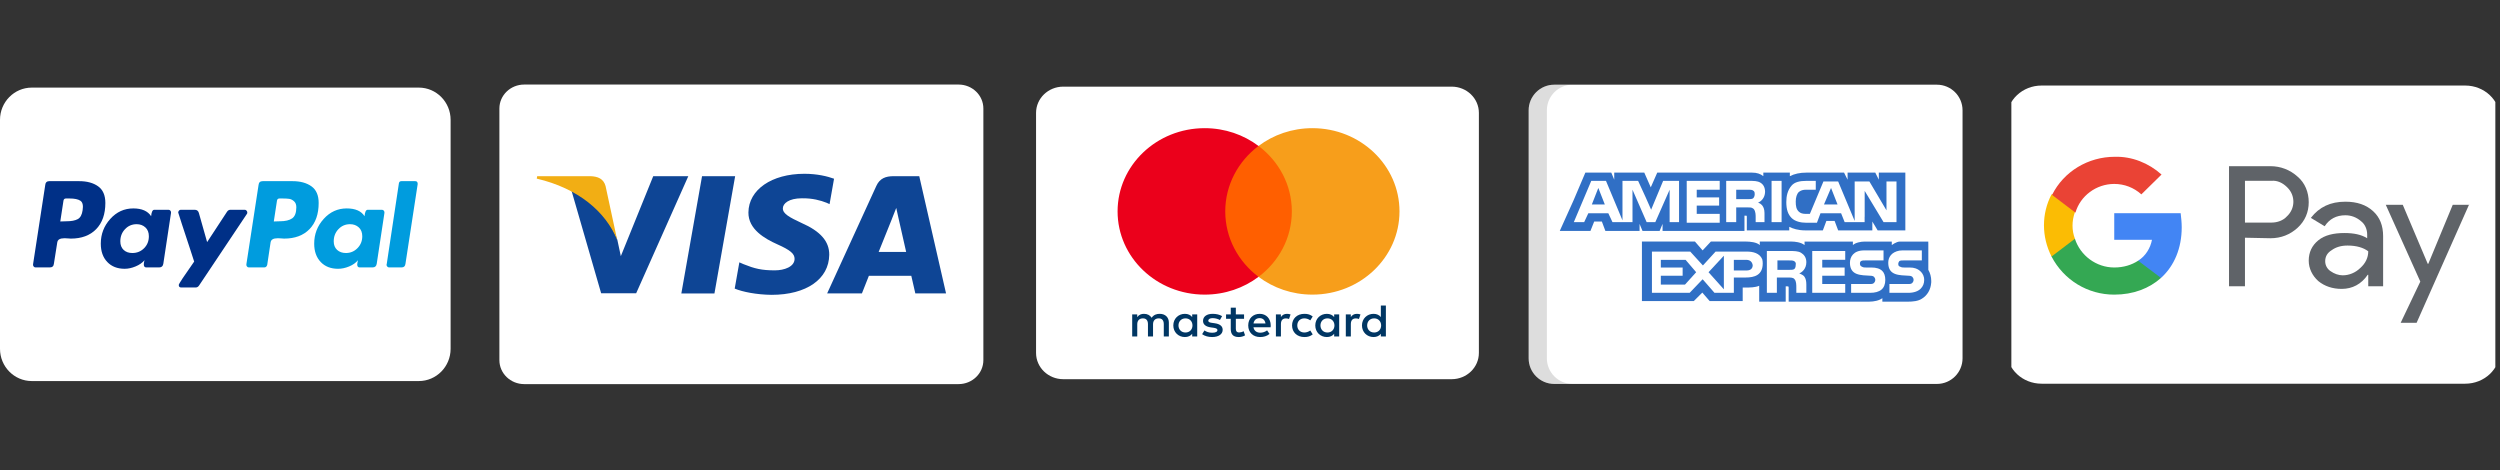 <svg width="218" height="41" viewBox="0 0 218 41" fill="none" xmlns="http://www.w3.org/2000/svg">
<rect x="0" y="0" width="218" height="41" fill="#333333" stroke="none"/>
<g clip-path="url(#clip0_2764_138)">
<path d="M36.522 7.639H2.771C1.243 7.639 0 8.899 0 10.448V30.419C0 31.968 1.243 33.228 2.771 33.228H36.522C38.05 33.228 39.293 31.968 39.293 30.419V10.448C39.293 8.899 38.05 7.639 36.522 7.639Z" fill="white"/>
<path d="M8.556 16.247C8.136 15.947 7.587 15.797 6.91 15.797H4.29C4.083 15.797 3.968 15.905 3.947 16.119L2.882 23.048C2.871 23.116 2.888 23.178 2.931 23.235C2.975 23.291 3.03 23.32 3.095 23.32H4.34C4.558 23.32 4.678 23.212 4.7 22.997L4.995 21.129C5.005 21.039 5.044 20.965 5.109 20.908C5.175 20.852 5.257 20.815 5.355 20.798C5.453 20.781 5.546 20.773 5.633 20.773C5.72 20.773 5.824 20.778 5.944 20.79C6.064 20.801 6.141 20.806 6.174 20.806C7.112 20.806 7.849 20.532 8.384 19.983C8.919 19.434 9.187 18.672 9.187 17.699C9.187 17.031 8.976 16.547 8.556 16.247ZM7.205 18.327C7.15 18.723 7.009 18.984 6.779 19.108C6.55 19.233 6.223 19.295 5.797 19.295L5.257 19.312L5.535 17.495C5.557 17.37 5.628 17.308 5.748 17.308H6.059C6.496 17.308 6.812 17.373 7.009 17.503C7.205 17.634 7.271 17.908 7.205 18.327Z" fill="#003087"/>
<path d="M36.209 15.797H34.997C34.877 15.797 34.806 15.859 34.784 15.984L33.719 23.048L33.703 23.082C33.703 23.139 33.725 23.192 33.769 23.243C33.812 23.294 33.867 23.32 33.932 23.32H35.013C35.22 23.32 35.335 23.212 35.357 22.997L36.422 16.052V16.035C36.422 15.876 36.35 15.797 36.209 15.797Z" fill="#009CDE"/>
<path d="M21.565 18.531C21.565 18.474 21.543 18.42 21.5 18.369C21.456 18.319 21.407 18.293 21.352 18.293H20.091C19.971 18.293 19.873 18.35 19.797 18.463L18.061 21.112L17.34 18.565C17.286 18.384 17.166 18.293 16.98 18.293H15.752C15.697 18.293 15.648 18.319 15.605 18.369C15.561 18.42 15.539 18.474 15.539 18.531C15.539 18.553 15.646 18.887 15.858 19.533C16.071 20.178 16.3 20.874 16.546 21.622C16.792 22.369 16.92 22.765 16.931 22.81C16.036 24.078 15.588 24.757 15.588 24.848C15.588 24.995 15.659 25.069 15.801 25.069H17.062C17.182 25.069 17.28 25.012 17.357 24.899L21.532 18.65C21.554 18.627 21.565 18.588 21.565 18.531Z" fill="#003087"/>
<path d="M33.31 18.293H32.065C31.912 18.293 31.82 18.48 31.787 18.853C31.503 18.401 30.985 18.174 30.231 18.174C29.445 18.174 28.776 18.48 28.225 19.091C27.674 19.702 27.398 20.421 27.398 21.248C27.398 21.916 27.587 22.448 27.963 22.844C28.34 23.24 28.845 23.438 29.478 23.438C29.795 23.438 30.117 23.37 30.444 23.234C30.772 23.099 31.028 22.918 31.214 22.691C31.214 22.702 31.203 22.753 31.181 22.844C31.159 22.934 31.148 23.003 31.148 23.047C31.148 23.229 31.219 23.319 31.361 23.319H32.491C32.698 23.319 32.819 23.212 32.851 22.997L33.523 18.564C33.533 18.497 33.517 18.434 33.474 18.378C33.43 18.321 33.375 18.293 33.31 18.293ZM31.173 21.638C30.895 21.921 30.559 22.063 30.166 22.063C29.849 22.063 29.593 21.972 29.396 21.791C29.2 21.61 29.101 21.361 29.101 21.044C29.101 20.625 29.238 20.271 29.511 19.983C29.783 19.694 30.122 19.549 30.526 19.549C30.831 19.549 31.085 19.643 31.288 19.83C31.489 20.016 31.59 20.274 31.59 20.602C31.59 21.01 31.451 21.355 31.173 21.638Z" fill="#009CDE"/>
<path d="M14.7 18.293H13.456C13.303 18.293 13.21 18.48 13.178 18.853C12.883 18.401 12.364 18.174 11.622 18.174C10.836 18.174 10.167 18.48 9.616 19.091C9.065 19.702 8.789 20.421 8.789 21.248C8.789 21.916 8.977 22.448 9.354 22.844C9.731 23.24 10.235 23.438 10.869 23.438C11.174 23.438 11.491 23.37 11.818 23.234C12.146 23.099 12.408 22.918 12.604 22.691C12.561 22.827 12.539 22.946 12.539 23.047C12.539 23.229 12.61 23.319 12.752 23.319H13.882C14.089 23.319 14.209 23.212 14.242 22.997L14.913 18.564C14.924 18.497 14.908 18.434 14.864 18.378C14.82 18.321 14.766 18.293 14.7 18.293ZM12.563 21.646C12.285 21.924 11.944 22.063 11.54 22.063C11.223 22.063 10.97 21.972 10.779 21.791C10.588 21.61 10.492 21.361 10.492 21.044C10.492 20.625 10.629 20.271 10.902 19.983C11.174 19.694 11.513 19.549 11.917 19.549C12.222 19.549 12.476 19.643 12.678 19.83C12.88 20.016 12.981 20.274 12.981 20.602C12.981 21.021 12.842 21.369 12.563 21.646Z" fill="#003087"/>
<path d="M27.158 16.247C26.737 15.947 26.189 15.797 25.512 15.797H22.908C22.69 15.797 22.57 15.905 22.548 16.119L21.484 23.048C21.473 23.116 21.489 23.178 21.533 23.235C21.576 23.291 21.631 23.32 21.697 23.32H23.039C23.17 23.32 23.258 23.246 23.301 23.099L23.596 21.129C23.607 21.039 23.645 20.965 23.711 20.908C23.776 20.852 23.858 20.815 23.956 20.798C24.055 20.781 24.147 20.773 24.235 20.773C24.322 20.773 24.426 20.778 24.546 20.79C24.666 20.801 24.742 20.806 24.775 20.806C25.714 20.806 26.451 20.532 26.986 19.983C27.521 19.434 27.788 18.672 27.788 17.699C27.788 17.031 27.578 16.547 27.158 16.247ZM25.479 19.04C25.239 19.21 24.879 19.295 24.399 19.295L23.875 19.312L24.153 17.495C24.175 17.37 24.245 17.308 24.366 17.308H24.66C24.901 17.308 25.092 17.32 25.234 17.342C25.375 17.365 25.512 17.436 25.643 17.554C25.774 17.673 25.84 17.846 25.84 18.072C25.84 18.548 25.719 18.87 25.479 19.04Z" fill="#009CDE"/>
</g>
<g clip-path="url(#clip1_2764_138)">
<path d="M45.711 7.373H83.586C84.781 7.373 85.75 8.309 85.75 9.463V31.404C85.75 32.558 84.781 33.494 83.586 33.494H45.711C44.516 33.494 43.547 32.558 43.547 31.404V9.463C43.547 8.309 44.516 7.373 45.711 7.373Z" fill="white"/>
<path d="M59.413 25.59L61.218 15.363H64.105L62.299 25.59H59.413ZM72.729 15.584C72.157 15.377 71.261 15.154 70.142 15.154C67.289 15.154 65.279 16.541 65.262 18.529C65.246 19.999 66.697 20.819 67.792 21.308C68.916 21.809 69.293 22.129 69.288 22.576C69.281 23.262 68.391 23.575 67.561 23.575C66.406 23.575 65.792 23.42 64.843 23.038L64.471 22.876L64.066 25.165C64.74 25.45 65.987 25.698 67.282 25.71C70.317 25.71 72.287 24.339 72.31 22.217C72.32 21.053 71.551 20.168 69.885 19.438C68.876 18.965 68.258 18.649 68.265 18.17C68.265 17.745 68.788 17.291 69.918 17.291C70.862 17.276 71.546 17.475 72.079 17.682L72.338 17.8L72.729 15.584ZM80.159 15.363H77.928C77.237 15.363 76.719 15.545 76.416 16.211L72.128 25.583H75.16C75.16 25.583 75.656 24.323 75.768 24.047C76.099 24.047 79.044 24.051 79.465 24.051C79.552 24.409 79.816 25.583 79.816 25.583H82.495L80.159 15.363V15.363ZM76.619 21.967C76.858 21.378 77.769 19.108 77.769 19.108C77.752 19.136 78.006 18.516 78.152 18.132L78.347 19.014C78.347 19.014 78.9 21.455 79.016 21.967H76.619ZM56.962 15.363L54.136 22.337L53.834 20.92C53.308 19.286 51.669 17.516 49.836 16.63L52.42 25.574L55.475 25.57L60.02 15.363H56.962" fill="#0E4595"/>
<path d="M51.497 15.364H46.842L46.805 15.576C50.426 16.423 52.823 18.468 53.818 20.926L52.806 16.227C52.631 15.579 52.124 15.386 51.497 15.363" fill="#F2AE14"/>
</g>
<g clip-path="url(#clip2_2764_138)">
<path d="M126.588 7.555H92.715C91.405 7.555 90.344 8.58 90.344 9.844V30.775C90.344 32.04 91.405 33.065 92.715 33.065H126.588C127.897 33.065 128.959 32.04 128.959 30.775V9.844C128.959 8.58 127.897 7.555 126.588 7.555Z" fill="white"/>
<path fill-rule="evenodd" clip-rule="evenodd" d="M104.397 27.415V28.378V29.341H103.959V29.107C103.82 29.281 103.609 29.39 103.322 29.39C102.756 29.39 102.313 28.967 102.313 28.378C102.313 27.79 102.756 27.366 103.322 27.366C103.609 27.366 103.82 27.475 103.959 27.648V27.415H104.397ZM103.376 27.761C102.997 27.761 102.764 28.039 102.764 28.378C102.764 28.717 102.997 28.995 103.376 28.995C103.739 28.995 103.984 28.729 103.984 28.378C103.984 28.027 103.739 27.761 103.376 27.761ZM119.216 28.378C119.216 28.039 119.448 27.761 119.828 27.761C120.191 27.761 120.435 28.027 120.435 28.378C120.435 28.729 120.191 28.995 119.828 28.995C119.448 28.995 119.216 28.717 119.216 28.378ZM120.849 26.641V28.378V29.341H120.41V29.107C120.271 29.281 120.06 29.39 119.773 29.39C119.208 29.39 118.764 28.967 118.764 28.378C118.764 27.79 119.208 27.366 119.773 27.366C120.06 27.366 120.271 27.475 120.41 27.648V26.641H120.849ZM109.841 27.741C110.123 27.741 110.305 27.91 110.351 28.209H109.305C109.351 27.93 109.528 27.741 109.841 27.741ZM108.845 28.378C108.845 27.777 109.258 27.366 109.849 27.366C110.414 27.366 110.803 27.777 110.807 28.378C110.807 28.434 110.803 28.487 110.798 28.539H109.301C109.364 28.886 109.621 29.011 109.904 29.011C110.106 29.011 110.322 28.938 110.491 28.809L110.705 29.12C110.461 29.317 110.182 29.39 109.879 29.39C109.275 29.39 108.845 28.991 108.845 28.378ZM115.144 28.378C115.144 28.039 115.377 27.761 115.756 27.761C116.119 27.761 116.364 28.027 116.364 28.378C116.364 28.729 116.119 28.995 115.756 28.995C115.377 28.995 115.144 28.717 115.144 28.378ZM116.777 27.415V28.378V29.341H116.339V29.107C116.199 29.281 115.988 29.39 115.702 29.39C115.136 29.39 114.693 28.967 114.693 28.378C114.693 27.79 115.136 27.366 115.702 27.366C115.988 27.366 116.199 27.475 116.339 27.648V27.415H116.777ZM112.668 28.378C112.668 28.962 113.094 29.39 113.744 29.39C114.047 29.39 114.25 29.325 114.469 29.16L114.258 28.821C114.094 28.934 113.921 28.995 113.731 28.995C113.381 28.991 113.123 28.749 113.123 28.378C113.123 28.007 113.381 27.765 113.731 27.761C113.921 27.761 114.094 27.821 114.258 27.934L114.469 27.596C114.25 27.431 114.047 27.366 113.744 27.366C113.094 27.366 112.668 27.793 112.668 28.378ZM117.79 27.648C117.904 27.479 118.068 27.366 118.322 27.366C118.41 27.366 118.537 27.382 118.634 27.419L118.499 27.814C118.406 27.777 118.313 27.765 118.224 27.765C117.938 27.765 117.794 27.942 117.794 28.261V29.341H117.355V27.415H117.79V27.648ZM106.566 27.568C106.355 27.435 106.064 27.366 105.744 27.366C105.233 27.366 104.904 27.6 104.904 27.983C104.904 28.297 105.149 28.491 105.6 28.551L105.807 28.579C106.047 28.612 106.161 28.672 106.161 28.781C106.161 28.93 106.001 29.015 105.701 29.015C105.397 29.015 105.178 28.922 105.03 28.814L104.824 29.14C105.064 29.309 105.368 29.39 105.697 29.39C106.279 29.39 106.617 29.128 106.617 28.761C106.617 28.422 106.351 28.245 105.912 28.185L105.706 28.156C105.516 28.132 105.364 28.096 105.364 27.967C105.364 27.826 105.507 27.741 105.748 27.741C106.005 27.741 106.254 27.834 106.376 27.906L106.566 27.568ZM111.693 27.648C111.807 27.479 111.971 27.366 112.224 27.366C112.313 27.366 112.44 27.382 112.537 27.419L112.402 27.814C112.309 27.777 112.216 27.765 112.127 27.765C111.84 27.765 111.697 27.942 111.697 28.261V29.341H111.259V27.415H111.693V27.648ZM108.482 27.415H107.765V26.83H107.322V27.415H106.912V27.797H107.322V28.677C107.322 29.124 107.503 29.39 108.022 29.39C108.212 29.39 108.431 29.334 108.57 29.241L108.444 28.882C108.313 28.954 108.17 28.991 108.056 28.991C107.836 28.991 107.765 28.861 107.765 28.668V27.797H108.482V27.415ZM101.925 28.132V29.341H101.482V28.269C101.482 27.942 101.338 27.761 101.039 27.761C100.748 27.761 100.545 27.939 100.545 28.273V29.341H100.102V28.269C100.102 27.942 99.955 27.761 99.663 27.761C99.364 27.761 99.169 27.939 99.169 28.273V29.341H98.727V27.415H99.166V27.652C99.33 27.427 99.541 27.366 99.756 27.366C100.064 27.366 100.284 27.495 100.423 27.709C100.609 27.439 100.874 27.362 101.132 27.366C101.621 27.37 101.925 27.677 101.925 28.132Z" fill="#003663"/>
<path d="M113.064 24.14H106.418V12.729H113.064V24.14Z" fill="#FF5F00"/>
<path d="M106.842 18.434C106.842 16.119 107.976 14.056 109.743 12.728C108.451 11.756 106.82 11.176 105.048 11.176C100.854 11.176 97.453 14.425 97.453 18.434C97.453 22.442 100.854 25.691 105.048 25.691C106.82 25.691 108.451 25.111 109.743 24.14C107.976 22.811 106.842 20.749 106.842 18.434Z" fill="#EB001B"/>
<path d="M122.036 18.434C122.036 22.442 118.636 25.691 114.441 25.691C112.669 25.691 111.038 25.111 109.746 24.14C111.513 22.811 112.648 20.749 112.648 18.434C112.648 16.119 111.513 14.056 109.746 12.728C111.038 11.756 112.669 11.176 114.441 11.176C118.636 11.176 122.036 14.425 122.036 18.434Z" fill="#F79E1B"/>
</g>
<g clip-path="url(#clip3_2764_138)">
<path d="M171.134 31.242C171.134 32.478 170.133 33.479 168.898 33.479H135.533C134.298 33.479 133.297 32.478 133.297 31.242V9.621C133.297 8.386 134.298 7.385 135.533 7.385H168.898C170.133 7.385 171.134 8.386 171.134 9.621V31.242Z" fill="white"/>
<path opacity="0.15" d="M134.887 31.242V9.621C134.887 8.386 135.889 7.385 137.124 7.385H135.533C134.298 7.385 133.297 8.386 133.297 9.621V31.242C133.297 32.478 134.298 33.479 135.533 33.479H137.124C135.889 33.479 134.887 32.478 134.887 31.242Z" fill="#202121"/>
<path d="M138.809 17.828H139.939L139.374 16.389L138.809 17.828Z" fill="#306FC5"/>
<path d="M144.824 22.658V23.326H146.726V24.046H144.824V24.817H146.931L147.907 23.738L146.983 22.658H144.824Z" fill="#306FC5"/>
<path d="M159.667 16.389L159.051 17.828H160.233L159.667 16.389Z" fill="#306FC5"/>
<path d="M150.321 25.228V22.299L148.984 23.738L150.321 25.228Z" fill="#306FC5"/>
<path d="M152.836 23.121C152.784 22.813 152.579 22.658 152.27 22.658H151.191V23.583H152.322C152.63 23.583 152.836 23.429 152.836 23.121Z" fill="#306FC5"/>
<path d="M156.431 23.48C156.534 23.428 156.585 23.274 156.585 23.12C156.637 22.915 156.534 22.812 156.431 22.76C156.328 22.709 156.174 22.709 156.02 22.709H154.992V23.531H156.02C156.174 23.531 156.328 23.531 156.431 23.48Z" fill="#306FC5"/>
<path d="M163.833 15.053V15.669L163.525 15.053H161.11V15.669L160.802 15.053H157.513C156.948 15.053 156.485 15.156 156.074 15.361V15.053H153.762V15.104V15.361C153.505 15.156 153.197 15.053 152.786 15.053H144.512L143.947 16.337L143.382 15.053H141.532H140.761V15.669L140.504 15.053H140.453H138.243L137.215 17.468L136.033 20.088L136.012 20.14H136.033H138.654H138.687L138.706 20.088L139.014 19.318H139.682L139.99 20.14H142.971V20.088V19.523L143.228 20.14H144.718L144.975 19.523V20.088V20.14H146.156H152.066H152.117V18.804H152.22C152.323 18.804 152.323 18.804 152.323 18.958V20.089H156.023V19.78C156.331 19.935 156.793 20.089 157.41 20.089H158.952L159.26 19.267H159.979L160.288 20.089H163.268V19.575V19.318L163.731 20.089H163.833H163.885H166.146V15.053H163.833H163.833ZM146.414 19.369H145.9H145.591V19.061V16.543L145.54 16.661V16.66L144.344 19.369H144.307H144.032H143.587L142.354 16.543V19.369H140.607L140.247 18.599H138.5L138.14 19.369H137.237L138.757 15.772H140.042L141.48 19.215V15.772H141.789H142.842L142.866 15.824H142.868L143.516 17.235L143.982 18.292L143.998 18.239L145.026 15.772H146.413V19.369H146.414ZM149.959 16.543H147.955V17.211H149.908V17.93H147.955V18.65H149.959V19.421H147.082V15.772H149.959V16.543ZM153.624 17.868C153.626 17.869 153.627 17.87 153.629 17.871C153.649 17.892 153.665 17.912 153.679 17.932C153.778 18.061 153.857 18.253 153.861 18.534C153.862 18.539 153.862 18.544 153.862 18.549C153.862 18.552 153.863 18.554 153.863 18.557C153.863 18.559 153.863 18.56 153.863 18.562C153.864 18.59 153.864 18.619 153.864 18.65V19.369H153.094V18.958C153.094 18.753 153.094 18.444 152.939 18.239C152.891 18.19 152.842 18.158 152.788 18.136C152.711 18.086 152.565 18.085 152.323 18.085H151.398V19.369H150.524V15.772H152.477C152.939 15.772 153.248 15.772 153.505 15.927C153.757 16.078 153.909 16.328 153.915 16.726C153.903 17.272 153.552 17.572 153.299 17.674C153.299 17.674 153.471 17.708 153.624 17.868ZM155.355 19.369H154.481V15.772H155.355V19.369ZM165.375 19.369H164.245L162.6 16.646V18.907L162.595 18.901V19.372H161.727V19.369H160.853L160.545 18.599H158.746L158.438 19.421H157.461C157.051 19.421 156.536 19.318 156.228 19.01C155.92 18.701 155.766 18.29 155.766 17.622C155.766 17.108 155.869 16.594 156.228 16.183C156.485 15.875 156.948 15.772 157.513 15.772H158.335V16.543H157.513C157.205 16.543 157.051 16.594 156.845 16.749C156.691 16.903 156.588 17.211 156.588 17.571C156.588 17.982 156.639 18.239 156.845 18.444C156.999 18.599 157.205 18.65 157.461 18.65H157.821L159.003 15.824H159.517H160.288L161.727 19.267V19.091V17.93V17.828V15.824H163.011L164.501 18.342V15.824H165.375V19.369H165.375V19.369Z" fill="#306FC5"/>
<path d="M152.892 17.27C152.907 17.254 152.921 17.236 152.933 17.215C152.979 17.142 153.032 17.009 153.004 16.828C153.003 16.811 153 16.796 152.996 16.781C152.995 16.777 152.995 16.773 152.994 16.769L152.994 16.769C152.968 16.681 152.903 16.627 152.838 16.594C152.735 16.543 152.58 16.543 152.426 16.543H151.398V17.365H152.426C152.58 17.365 152.735 17.365 152.838 17.314C152.853 17.306 152.867 17.295 152.88 17.283L152.88 17.284C152.88 17.284 152.885 17.278 152.892 17.27Z" fill="#306FC5"/>
<path d="M168.406 24.508C168.406 24.148 168.304 23.788 168.15 23.531V21.219H168.147V21.065C168.147 21.065 165.993 21.065 165.673 21.065C165.352 21.065 164.964 21.373 164.964 21.373V21.065H162.6C162.24 21.065 161.778 21.168 161.572 21.373V21.065H157.358V21.219V21.373C157.05 21.116 156.485 21.064 156.228 21.064H153.453V21.219V21.373C153.196 21.116 152.579 21.064 152.271 21.064H149.188L148.468 21.835L147.8 21.064H147.585H147.235H143.176V21.219V21.625V26.255H147.698L148.441 25.512L149.085 26.255H149.136H151.742H151.86H151.912H151.963V25.741V25.073H152.22C152.579 25.073 153.042 25.073 153.402 24.919V26.203V26.306H155.714V26.203V24.97H155.817C155.971 24.97 155.971 24.97 155.971 25.124V26.203V26.306H162.959C163.422 26.306 163.884 26.203 164.141 25.998V26.203V26.306H166.351C166.813 26.306 167.276 26.255 167.584 26.049C168.057 25.765 168.356 25.263 168.4 24.663C168.402 24.646 168.405 24.628 168.406 24.61L168.403 24.607C168.405 24.574 168.406 24.541 168.406 24.508ZM152.22 24.199H151.192V24.353V24.662V24.97V25.535H149.503L148.52 24.405L148.516 24.409L148.468 24.353L147.338 25.535H144.049V21.938H147.389L148.302 22.938L148.494 23.147L148.52 23.12L149.599 21.938H152.322C152.851 21.938 153.443 22.069 153.667 22.607C153.694 22.713 153.71 22.831 153.71 22.966C153.71 23.994 152.99 24.199 152.22 24.199ZM157.358 24.148C157.461 24.302 157.513 24.508 157.513 24.816V25.535H156.639V25.073C156.639 24.867 156.639 24.508 156.485 24.353C156.382 24.199 156.176 24.199 155.868 24.199H154.943V25.535H154.07V21.887H156.022C156.433 21.887 156.793 21.887 157.05 22.041C157.307 22.195 157.513 22.452 157.513 22.863C157.513 23.428 157.153 23.737 156.896 23.84C157.153 23.942 157.307 24.045 157.358 24.148ZM160.904 22.657H158.9V23.326H160.853V24.045H158.9V24.765H160.904V25.535H158.027V21.887H160.904V22.657ZM163.062 25.535H161.418V24.765H163.062C163.216 24.765 163.319 24.765 163.422 24.662C163.474 24.61 163.525 24.508 163.525 24.405C163.525 24.302 163.474 24.2 163.422 24.148C163.371 24.097 163.268 24.045 163.114 24.045C162.291 23.994 161.315 24.045 161.315 22.915C161.315 22.401 161.623 21.835 162.548 21.835H164.244V22.709H162.651C162.497 22.709 162.394 22.709 162.291 22.76C162.189 22.812 162.189 22.915 162.189 23.017C162.189 23.172 162.291 23.223 162.394 23.274C162.497 23.326 162.6 23.326 162.702 23.326H163.165C163.628 23.326 163.936 23.428 164.141 23.634C164.295 23.788 164.398 24.045 164.398 24.405C164.398 25.175 163.936 25.535 163.062 25.535ZM167.482 25.175C167.276 25.381 166.916 25.535 166.402 25.535H164.758V24.765H166.402C166.556 24.765 166.659 24.765 166.762 24.662C166.813 24.61 166.865 24.508 166.865 24.405C166.865 24.302 166.813 24.2 166.762 24.148C166.711 24.097 166.608 24.045 166.454 24.045C165.632 23.994 164.655 24.045 164.655 22.915C164.655 22.427 164.935 21.985 165.624 21.854C165.706 21.843 165.793 21.835 165.889 21.835H167.584V22.709H166.454H166.043H165.991C165.837 22.709 165.735 22.709 165.632 22.76C165.58 22.812 165.529 22.915 165.529 23.017C165.529 23.172 165.58 23.223 165.735 23.274C165.837 23.326 165.94 23.326 166.043 23.326H166.094H166.505C166.73 23.326 166.9 23.353 167.055 23.408C167.197 23.459 167.668 23.67 167.774 24.22C167.783 24.278 167.79 24.338 167.79 24.405C167.79 24.713 167.687 24.97 167.482 25.175Z" fill="#306FC5"/>
</g>
<g clip-path="url(#clip4_2764_138)">
<path fill-rule="evenodd" clip-rule="evenodd" d="M178.028 7.459C176.354 7.459 174.996 8.737 174.996 10.313V30.605C174.996 32.181 176.353 33.459 178.028 33.459H214.964C216.638 33.459 217.996 32.181 217.996 30.605V10.313C217.996 8.737 216.639 7.459 214.964 7.459H178.028Z" fill="white"/>
<path d="M195.761 20.729V24.964H194.37V14.491H197.985C198.865 14.491 199.699 14.81 200.348 15.402C200.996 15.948 201.321 16.768 201.321 17.633C201.321 18.498 200.996 19.272 200.348 19.864C199.699 20.456 198.911 20.775 197.985 20.775L195.761 20.729ZM195.761 15.766V19.409H198.077C198.587 19.409 199.097 19.227 199.421 18.863C200.162 18.18 200.162 17.041 199.467 16.358L199.421 16.313C199.05 15.948 198.587 15.721 198.077 15.766H195.761Z" fill="#5F6368"/>
<path d="M204.518 17.588C205.537 17.588 206.325 17.861 206.928 18.407C207.53 18.954 207.808 19.682 207.808 20.593V24.964H206.511V23.962H206.464C205.908 24.782 205.12 25.192 204.194 25.192C203.406 25.192 202.711 24.964 202.155 24.509C201.645 24.053 201.321 23.416 201.321 22.733C201.321 22.004 201.599 21.412 202.155 20.957C202.711 20.502 203.499 20.32 204.425 20.32C205.259 20.32 205.908 20.456 206.418 20.775V20.456C206.418 20.001 206.232 19.546 205.862 19.272C205.491 18.954 205.028 18.771 204.518 18.771C203.73 18.771 203.128 19.09 202.711 19.728L201.506 18.999C202.248 18.043 203.221 17.588 204.518 17.588ZM202.757 22.778C202.757 23.143 202.943 23.461 203.221 23.643C203.545 23.871 203.916 24.008 204.286 24.008C204.842 24.008 205.398 23.78 205.815 23.37C206.279 22.96 206.511 22.46 206.511 21.913C206.093 21.595 205.491 21.412 204.703 21.412C204.147 21.412 203.684 21.549 203.313 21.822C202.943 22.05 202.757 22.369 202.757 22.778Z" fill="#5F6368"/>
<path d="M215.314 17.815L210.727 28.151H209.337L211.051 24.554L208.04 17.861H209.522L211.7 23.006H211.746L213.878 17.861H215.314V17.815Z" fill="#5F6368"/>
<path d="M190.246 19.819C190.246 19.409 190.2 18.999 190.154 18.589H184.362V20.912H187.652C187.513 21.64 187.096 22.323 186.447 22.733V24.235H188.439C189.598 23.188 190.246 21.64 190.246 19.819Z" fill="#4285F4"/>
<path d="M184.362 25.692C186.03 25.692 187.42 25.146 188.439 24.235L186.447 22.733C185.891 23.097 185.196 23.325 184.362 23.325C182.786 23.325 181.396 22.277 180.933 20.82H178.894V22.369C179.96 24.418 182.045 25.692 184.362 25.692Z" fill="#34A853"/>
<path d="M180.933 20.82C180.655 20.092 180.655 19.272 180.933 18.498V16.95H178.894C178.014 18.635 178.014 20.638 178.894 22.369L180.933 20.82Z" fill="#FBBC04"/>
<path d="M184.362 16.039C185.242 16.039 186.076 16.358 186.725 16.95L188.486 15.22C187.374 14.218 185.891 13.626 184.408 13.672C182.091 13.672 179.96 14.947 178.94 16.996L180.979 18.544C181.396 17.087 182.786 16.039 184.362 16.039Z" fill="#EA4335"/>
</g>
<defs>
<clipPath id="clip0_2764_138">
<rect width="39.293" height="40.748" fill="white" transform="translate(0 0.059)"/>
</clipPath>
<clipPath id="clip1_2764_138">
<rect width="42.203" height="40.748" fill="white" transform="translate(43.547 0.059)"/>
</clipPath>
<clipPath id="clip2_2764_138">
<rect width="39.038" height="38.086" fill="white" transform="translate(90.004 1.391)"/>
</clipPath>
<clipPath id="clip3_2764_138">
<rect width="37.837" height="37.837" fill="white" transform="translate(133.297 1.514)"/>
</clipPath>
<clipPath id="clip4_2764_138">
<rect width="42.203" height="40.748" fill="white" transform="translate(175.391 0.059)"/>
</clipPath>
</defs>
</svg>

